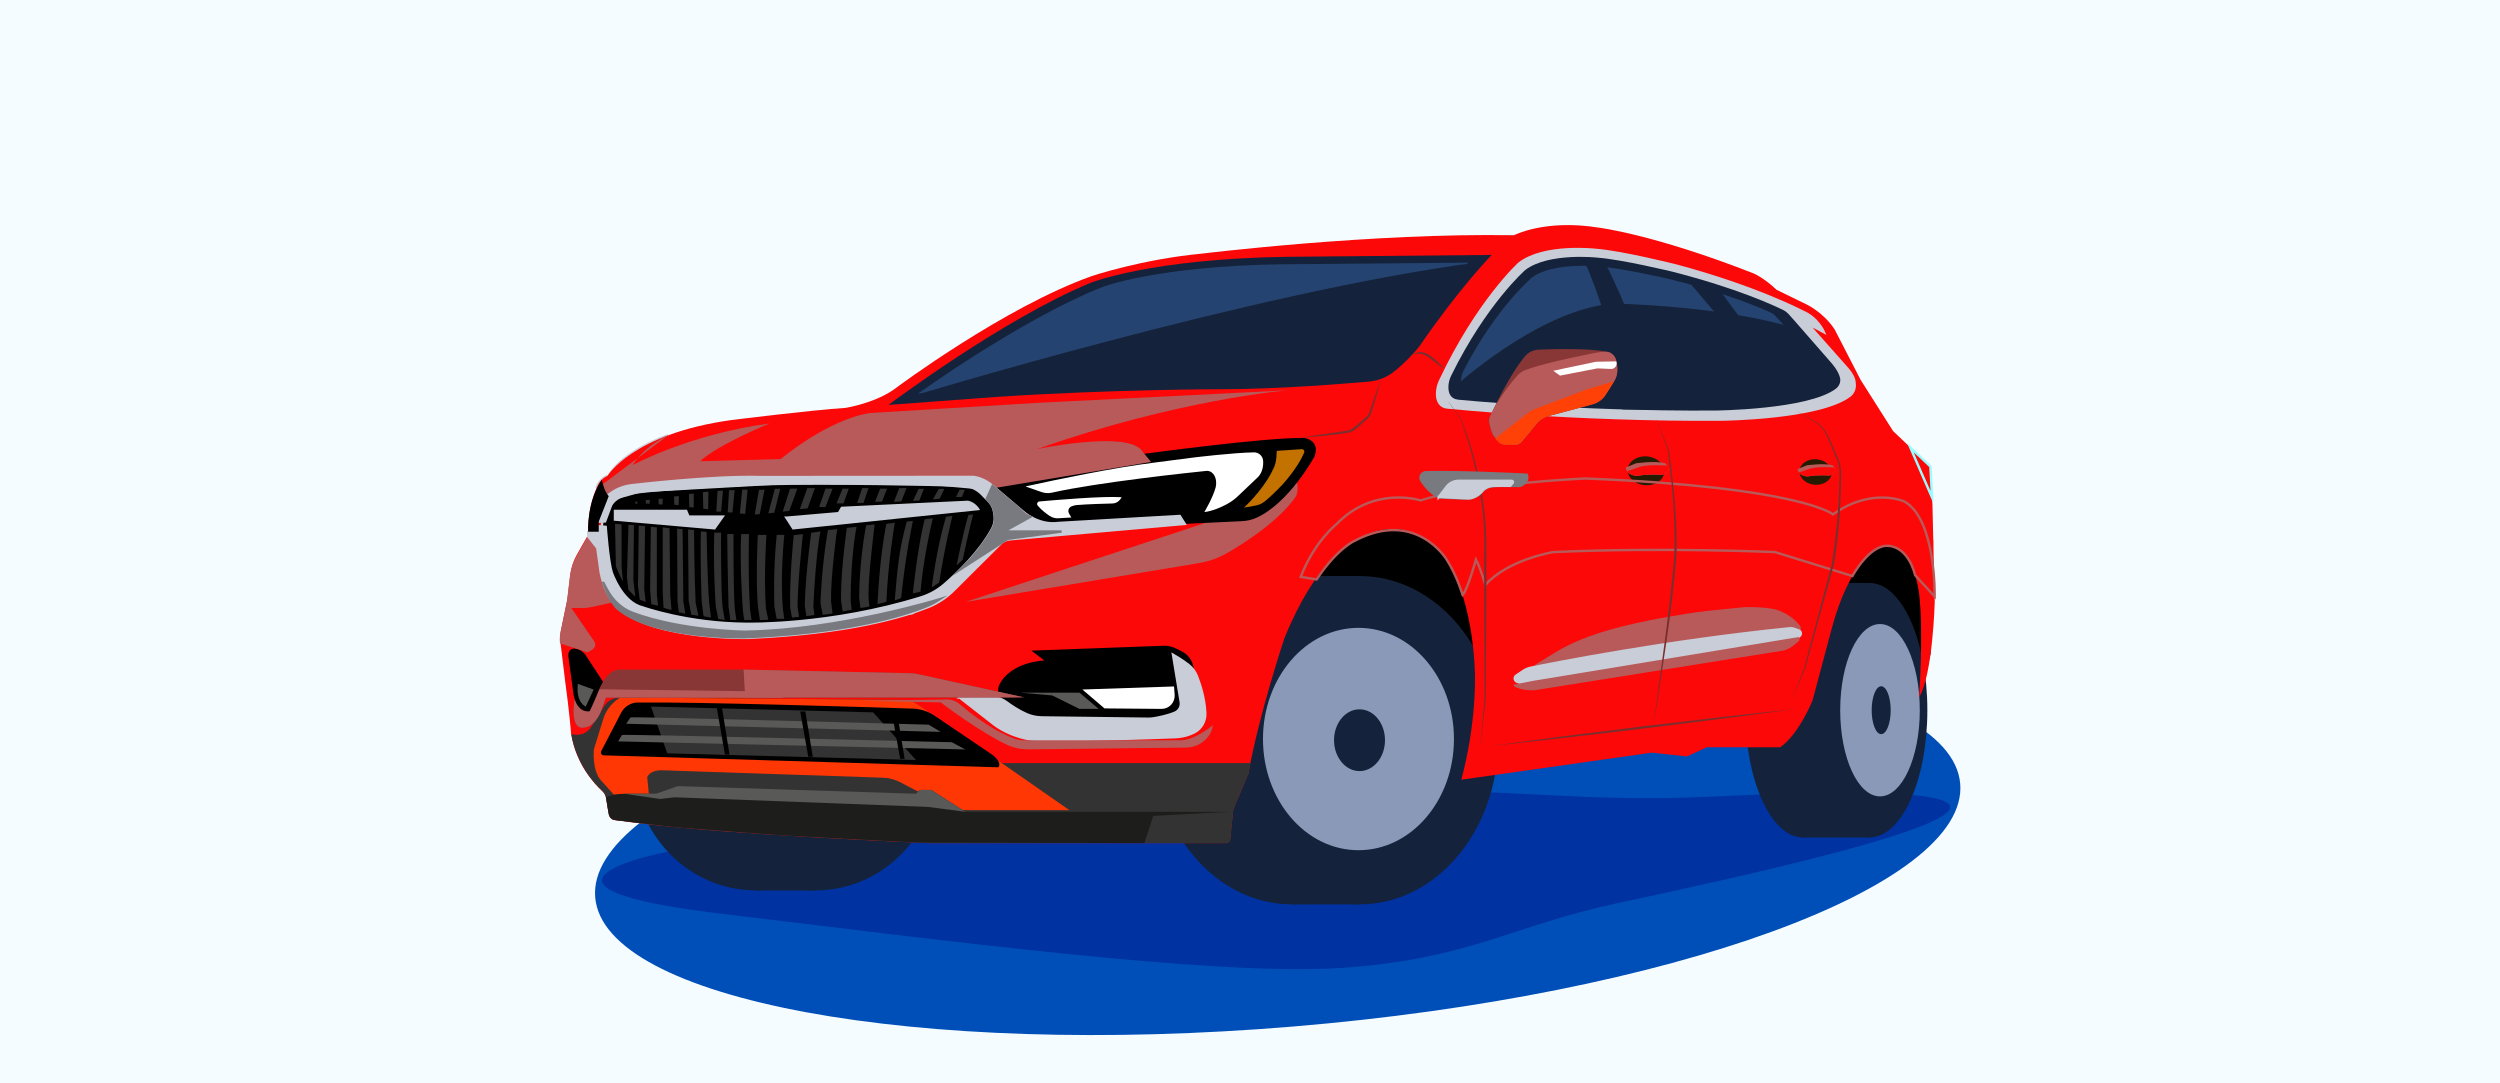 <?xml version="1.0" encoding="UTF-8"?> <svg xmlns="http://www.w3.org/2000/svg" width="360" height="156" viewBox="0 0 360 156" fill="none"><rect x="0" y="0" width="360" height="156" fill="#808080" stroke="none"/><g clip-path="url(#clip0_1_2468)"><path d="M360 0H0V156H360V0Z" fill="#F5FCFF"></path><path d="M186.22 147.82C240.5 143.3 283.51 127.65 282.27 112.86C281.04 98.07 236.04 89.74 181.76 94.26C127.48 98.78 84.47 114.43 85.71 129.22C86.94 144.01 131.94 152.34 186.22 147.82Z" fill="#004EB7"></path><path d="M160.83 112.59C151.17 113.5 99.81 121.94 95.92 122.7C92.03 123.46 73.34 127.92 103.77 131.56C134.2 135.2 174.72 140.6 193.1 139.38C211.48 138.17 217.66 133.3 233.08 130.01C255.22 125.28 320.55 111.21 246.31 114.72C227.2 115.62 217.67 113.4 198.27 114.01C178.87 114.62 160.83 112.59 160.83 112.59Z" fill="#0032A1"></path><path d="M85.9 70.29C85.9 70.29 86.28 68.86 87.66 68.5C87.66 68.5 89.18 65.27 96.23 62.67" stroke="#C9CDD8" stroke-width="0.35" stroke-miterlimit="10"></path><path d="M210.39 58.86L246.98 64.06L225.78 59.13L210.39 58.86Z" fill="#C9CDD8"></path><path d="M212.53 36.36C212.53 36.36 215.2 34.13 216.62 33.86L219.36 33.74C219.36 33.74 217.31 34.53 214.8 36.71L211.65 36.86L212.52 36.36H212.53Z" fill="#C9CDD8"></path><path d="M276.02 81.86C276.62 81.33 277.26 80.88 277.91 80.44L277.84 80.56C277.97 79.6 278.11 78.64 278.39 77.69C278.41 78.7 278.29 79.69 278.16 80.68C277.47 81.11 276.77 81.53 276.02 81.86Z" fill="#B85A5A"></path><path d="M273.63 67.82C274.01 68.86 274.3 69.96 274.2 71.08C274.15 71.44 274.05 71.87 273.64 72.06C271.47 72.5 268.94 65.67 270.87 64.59C271.31 64.47 271.66 64.74 271.94 64.97C272.74 65.75 273.24 66.78 273.63 67.81V67.82ZM273.63 67.82C273.22 66.81 272.71 65.77 271.87 65.06C271.6 64.84 271.24 64.64 270.93 64.76C269.44 65.75 271.79 72.12 273.58 71.91C273.89 71.8 274.03 71.41 274.09 71.07C274.26 69.98 273.98 68.86 273.63 67.83V67.82Z" fill="#7A2E2E"></path><path d="M174.76 87L204.95 102.75L217.88 104.33L223.67 86.68L258.24 89.13L264.99 98.85L275.4 104.33L278.01 94.12V76.52L266.88 70.64L236.5 79.58L207.18 71.57L184.99 75.19L174.76 87Z" fill="black"></path><path d="M126.46 110.09C126.46 120.1 118.58 128.22 108.86 128.22C99.14 128.22 91.26 120.1 91.26 110.09C91.26 100.08 99.14 91.96 108.86 91.96C118.58 91.96 126.46 100.08 126.46 110.09Z" fill="#14233B"></path><path d="M117.43 91.97H108.86V128.23H117.43V91.97Z" fill="#14233B"></path><path d="M135.03 110.09C135.03 120.1 127.15 128.22 117.43 128.22C107.71 128.22 99.83 120.1 99.83 110.09C99.83 100.08 107.71 91.96 117.43 91.96C127.15 91.96 135.03 100.08 135.03 110.09Z" fill="#14233B"></path><path d="M267.93 102.27C267.93 112.39 264.21 120.59 259.62 120.59C255.03 120.59 251.31 112.39 251.31 102.27C251.31 92.15 255.03 83.95 259.62 83.95C264.21 83.95 267.93 92.15 267.93 102.27Z" fill="#14233B"></path><path d="M269.23 83.95H259.61V120.6H269.23V83.95Z" fill="#14233B"></path><path d="M277.54 102.27C277.54 112.39 273.82 120.59 269.23 120.59C264.64 120.59 260.92 112.39 260.92 102.27C260.92 92.15 264.64 83.95 269.23 83.95C273.82 83.95 277.54 92.15 277.54 102.27Z" fill="#14233B"></path><path d="M276.45 102.27C276.45 109.12 273.89 114.68 270.72 114.68C267.55 114.68 264.99 109.13 264.99 102.27C264.99 95.41 267.55 89.86 270.72 89.86C273.89 89.86 276.45 95.41 276.45 102.27Z" fill="#8B99B9"></path><path d="M272.26 102.27C272.26 104.18 271.65 105.72 270.89 105.72C270.13 105.72 269.52 104.17 269.52 102.27C269.52 100.37 270.13 98.82 270.89 98.82C271.65 98.82 272.26 100.37 272.26 102.27Z" fill="#14233B"></path><path d="M206 106.59C206 119.65 197.06 130.23 186.04 130.23C175.02 130.23 166.08 119.65 166.08 106.59C166.08 93.53 175.02 82.95 186.04 82.95C197.06 82.95 206 93.53 206 106.59Z" fill="#14233B"></path><path d="M195.76 82.95H186.04V130.23H195.76V82.95Z" fill="#14233B"></path><path d="M215.73 106.59C215.73 119.65 206.79 130.23 195.77 130.23C184.75 130.23 175.81 119.65 175.81 106.59C175.81 93.53 184.75 82.95 195.77 82.95C200.55 82.95 204.94 84.94 208.38 88.26C212.87 92.59 215.73 99.19 215.73 106.58" fill="#14233B"></path><path d="M209.37 106.42C209.37 115.26 203.22 122.43 195.62 122.43C188.02 122.43 181.87 115.26 181.87 106.42C181.87 97.58 188.02 90.41 195.62 90.41C203.22 90.41 209.37 97.58 209.37 106.42Z" fill="#8B99B9"></path><path d="M199.44 106.59C199.44 109.05 197.79 111.04 195.77 111.04C193.75 111.04 192.1 109.05 192.1 106.59C192.1 104.13 193.74 102.14 195.77 102.14C197.8 102.14 199.44 104.13 199.44 106.59Z" fill="#14233B"></path><path d="M84.69 77.04C84.74 76.88 84.42 73.41 86.06 69.95C86.06 69.95 86.44 68.96 87.49 68.52C87.49 68.52 91.06 62.47 105.3 60.49C105.3 60.49 116.74 59.06 121.79 58.73C121.79 58.73 126.3 58.02 129.16 55.76C129.16 55.76 144.66 44.21 157.2 39.76C157.2 39.76 164.35 37.34 173.09 36.52C173.09 36.52 197.67 33.5 218.01 33.88C218.01 33.88 222.46 31.52 230.22 32.78C230.22 32.78 238.08 33.71 252.54 39.38C252.54 39.38 253.91 39.93 255.84 41.74L260.13 43.83C260.13 43.83 262.6 44.98 264.2 47.46L267.94 54.72L272.61 62.08L278 67.19L278.27 72.58L278.6 86.71C278.6 86.71 278.33 97.16 276.35 100.4C276.35 100.4 277.01 91.22 276.35 85.45C276.35 85.45 275.25 76.27 270.08 79.02C270.08 79.02 266.34 81.05 263.81 90.35L261.01 100.85C261.01 100.85 259.09 105.69 256.34 107.61H245.78L242.92 108.93L237.86 108.38L210.42 112.28C210.42 112.28 212.45 105.41 212.4 97.44C212.4 97.44 212.4 86.88 208.28 80.56C208.28 80.56 203.17 72.53 194.53 78.2C194.53 78.2 189.53 80.62 184.96 91.89C184.96 91.89 181.33 102.72 179.76 111.41L177.59 116.52L177.15 120.83C177.12 121.16 176.84 121.41 176.51 121.41H133.88C133.88 121.41 105.51 120.26 91.65 118.5L88.49 118.09C88.1 118.04 87.79 117.75 87.7 117.37C87.59 116.87 87.43 116.09 87.29 115.04C87.23 114.59 87.02 114.18 86.68 113.88C85.56 112.85 82.98 110.06 82.25 105.75C82.25 105.75 81.98 102.4 81.37 98L80.69 92.41C80.63 91.91 80.65 91.4 80.75 90.9L81.7 86.29L82.12 82.76C82.24 81.75 82.56 80.77 83.06 79.89L84.67 77.05L84.69 77.04Z" fill="#FC0808"></path><path d="M239.65 68.034C239.753 66.89 238.659 65.856 237.207 65.726C235.755 65.595 234.494 66.417 234.392 67.561C234.289 68.705 235.382 69.738 236.835 69.869C238.287 69.999 239.547 69.178 239.65 68.034Z" fill="#251B00"></path><path d="M139.01 86.68L172.62 81.09C174.09 80.85 175.5 80.34 176.79 79.59C179.54 77.99 184.29 74.9 186.65 71.43C186.65 71.43 187.64 69.32 185.29 66.98L175.55 74.65L139 86.69L139.01 86.68Z" fill="#B85A5A"></path><path d="M144.22 99.3H154.7L158.21 102.08H152.49C151.02 102.08 149.58 101.76 148.25 101.15L144.23 99.3H144.22Z" fill="#595957"></path><path d="M275.77 82.82L278.59 85.91C278.59 85.91 278.82 74.84 274.26 72.23C274.26 72.23 269.6 70.07 263.96 74.07C263.96 74.07 259.32 70.14 228.23 68.9C228.23 68.9 212.13 69.63 204.56 72.06C204.56 72.06 197.86 69.87 192.42 75.51C192.42 75.51 189.23 78.02 187.31 83.07L189.59 83.44C192.62 78.89 195.11 77.86 195.11 77.86C203.86 73.25 208.29 80.54 208.29 80.54C208.98 81.6 209.63 82.97 210.11 84.21L210.62 85.67C211.31 84.98 212.54 80.57 212.54 80.57C213.26 81.99 213.89 84.23 213.89 84.23C217.12 80.57 223.67 79.5 223.67 79.5C239.3 78.79 255.6 79.5 255.6 79.5L266.75 82.95C266.75 82.95 269.19 78.41 271.91 78.6C274.93 78.81 275.77 82.82 275.77 82.82Z" stroke="#B85A5A" stroke-width="0.35" stroke-miterlimit="10"></path><path d="M80.64 92.64C80.58 92.14 80.6 91.63 80.7 91.13L81.65 86.52L82.07 82.99C82.19 81.98 82.51 81 83.01 80.12L84.62 77.28L86.55 78.76L87.63 84.6L88.49 86.68L85.1 87.43C84.73 87.51 84.36 87.55 83.98 87.55H82.27L85.5 92.26C85.5 92.26 86.4 93.26 84.55 93.93L80.64 92.64Z" fill="#B85A5A"></path><path d="M82.27 105.74C83 110.06 85.59 112.85 86.7 113.87C87.03 114.17 87.25 114.58 87.31 115.03C87.45 116.08 87.61 116.86 87.72 117.36C87.81 117.74 88.12 118.03 88.51 118.08L91.67 118.49C105.53 120.25 133.9 121.4 133.9 121.4H176.53C176.86 121.4 177.14 121.15 177.17 120.82L177.61 116.51L179.78 111.4C179.91 110.7 179.93 110.6 180.08 109.88H144.23L132.07 101.41C131.49 101.01 130.8 100.79 130.09 100.78L89.32 100.44C88.37 100.44 87.48 100.92 86.98 101.72L85.13 104.68C84.63 105.49 83.69 105.92 82.75 105.79L82.27 105.72V105.74Z" fill="#333333"></path><path d="M144.26 109.89L132.1 101.41C131.52 101.01 130.83 100.79 130.12 100.78L89.35 100.44C89.35 100.44 87.72 101.21 86.95 103.28L85.52 107.91C85.52 107.91 85.21 110.87 86.54 112.38L88.4 114.43L113.05 115.2L133.1 116.16L139 116.66H153.99L144.25 109.88L144.26 109.89Z" fill="#FF3704"></path><path d="M208.5 58.68C208.5 58.68 226.72 60.56 247.83 60.42C247.83 60.42 262.08 60.29 266.39 56.96C266.9 56.56 267.14 55.91 267.07 55.27C267.02 54.81 267.01 54.61 266.78 54.17C266.59 53.8 266.35 53.46 266.07 53.14L260.23 46.55L262.65 47.84C262.65 47.84 261.77 45.77 259.61 44.88C259.61 44.88 252.96 41.34 241.32 38.23C241.32 38.23 233.58 36.28 229.82 35.99C229.82 35.99 222.37 35.12 218.76 37.94C218.76 37.94 212.8 43.34 207.38 54.82C207.1 55.42 206.93 56.08 206.94 56.75C206.95 57.61 207.25 58.58 208.5 58.69V58.68Z" fill="#C9CDD8" stroke="#C9CDD8" stroke-width="0.35" stroke-miterlimit="10"></path><path d="M257.42 45.11C257.26 44.93 257.08 44.79 256.87 44.69C255.55 44.03 250.19 41.52 240.81 39.12C240.81 39.12 233.55 37.36 230.03 37.1C230.03 37.1 223.05 36.32 219.66 38.86C219.66 38.86 214.07 43.72 208.98 54.07C208.71 54.61 208.56 55.21 208.57 55.81C208.58 56.59 208.86 57.46 210.03 57.56C210.03 57.56 227.12 59.25 246.92 59.12C246.92 59.12 260.37 59.01 264.37 55.97C264.86 55.6 265.11 54.98 264.96 54.39C264.84 53.91 264.56 53.27 263.83 52.39L258.44 46.22L257.44 45.1L257.42 45.11Z" fill="#14233B"></path><path d="M255.61 45.44C255.46 45.28 255.29 45.16 255.1 45.07C253.88 44.49 248.92 42.28 240.23 40.15C240.23 40.15 233.52 38.6 230.25 38.37C230.25 38.37 223.79 37.68 220.65 39.92C220.65 39.92 215.48 44.21 210.77 53.35C210.52 53.83 210.38 54.36 210.39 54.89C210.4 55.58 210.66 56.34 211.74 56.44C211.74 56.44 227.55 57.94 245.87 57.82C245.87 57.82 258.31 57.72 262.02 55.04C262.48 54.71 262.7 54.17 262.56 53.65C262.45 53.22 262.19 52.66 261.52 51.89L256.53 46.45L255.61 45.46V45.44Z" fill="#254370"></path><path d="M127.94 58.31C127.94 58.31 144.37 45.94 157.08 40.71C157.08 40.71 165.73 37.25 185.33 36.98L214.8 36.71C214.8 36.71 210.09 41.55 204.35 49.93C204.35 49.93 202.54 52.18 200.51 53.68C199.52 54.42 198.33 54.84 197.1 54.95C193.58 55.26 183.99 56.05 175.85 56.05C175.85 56.05 160.37 56.05 143.54 57.15L127.94 58.31Z" fill="#14233B"></path><path d="M132.19 56.69C132.19 56.69 147.18 45.89 158.77 41.32C158.77 41.32 166.66 38.3 184.55 38.06L211.43 37.82C211.43 37.82 207.14 42.04 201.9 49.36C201.9 49.36 200.25 51.32 198.4 52.64C197.49 53.28 196.41 53.66 195.29 53.75C192.08 54.02 183.33 54.71 175.9 54.71C175.9 54.71 161.78 54.71 146.43 55.67L132.19 56.68V56.69Z" fill="#254370"></path><path d="M142.68 69.55C142.68 69.55 155.74 66.48 164.62 65.37C164.62 65.37 182.12 62.98 187.76 63.06C187.76 63.06 190.15 63.32 189.3 65.71C189.3 65.71 185.63 72.5 180.83 74.6C180.18 74.88 179.48 75.02 178.78 75.05L170.52 75.44L169.67 74.33L152.3 75.33C150.85 75.41 149.41 75 148.22 74.17C147.81 73.88 147.36 73.54 146.87 73.13L142.69 69.54L142.68 69.55Z" fill="black"></path><path d="M86.96 108.77L143.75 110.49C143.75 110.49 144.43 109.96 142.99 108.75L134.59 103.07C133.65 102.43 132.55 102.08 131.42 102.04C124.78 101.82 100.88 101.07 91.86 101.16C90.84 101.16 89.91 101.74 89.44 102.65L86.58 108.15C86.43 108.43 86.63 108.77 86.95 108.78L86.96 108.77Z" fill="black"></path><path d="M93.74 101.75L125.73 102.58L131.9 109.44L96.08 108.48L93.74 101.75Z" fill="#333333"></path><path d="M90.8 103.3L90.17 104.22L135.46 105.39L133.71 104.35C133.71 104.35 90.58 103.14 90.79 103.31L90.8 103.3Z" fill="#595957"></path><path d="M89.56 105.84L89.01 106.76L139 107.92L137.06 106.88C137.06 106.88 89.33 105.67 89.56 105.84Z" fill="#595957"></path><path d="M103.22 101.93H103.97L105.05 108.66H104.39L103.22 101.93Z" fill="black"></path><path d="M115.23 102.45H115.97L117.04 108.98H116.39L115.23 102.45Z" fill="black"></path><path d="M128.46 102.75H129.2L130.27 109.28H129.62L128.46 102.75Z" fill="black"></path><path d="M148.52 93.69L150.39 95.11C150.39 95.11 145.6 95.24 143.91 98.59C143.61 99.18 143.69 99.89 144.11 100.41L146.95 103.94L160.51 104.71L169.9 104.33L170.81 102.15L171.98 97.47C171.98 97.47 172.06 96.71 171.77 95.7C171.53 94.87 170.95 94.18 170.18 93.8L169.36 93.39C168.78 93.1 168.15 92.96 167.5 92.99L148.51 93.69H148.52Z" fill="black"></path><path d="M138.15 100.43H142.85C143.59 100.43 144.31 100.66 144.91 101.1C145.64 101.64 146.75 102.38 147.87 102.86C148.56 103.16 149.3 103.3 150.05 103.31L165.37 103.5C165.63 103.5 165.89 103.48 166.14 103.44C166.83 103.32 168.23 103.05 169.22 102.61C169.8 102.35 170.13 101.73 170.03 101.1L168.91 94.27C168.91 94.27 170.22 95.01 171.17 95.77C171.7 96.19 172.1 96.74 172.35 97.37C172.77 98.43 173.47 100.5 173.56 102.71C173.61 103.87 172.97 104.97 171.93 105.48C171.76 105.56 171.58 105.64 171.38 105.72C170.69 105.99 169.96 106.12 169.23 106.15C166.34 106.26 156.68 106.62 149.9 106.58C148.89 106.58 147.89 106.43 146.92 106.15C145.69 105.79 144.09 105.13 142.69 103.95L138.16 100.42L138.15 100.43Z" fill="#C9CDD8" stroke="#C9CDD8" stroke-width="0.35" stroke-miterlimit="10"></path><path d="M219.55 97.48C220.08 96.59 220.82 95.84 221.72 95.32C224.92 93.47 227.64 90.76 242.87 88.38C243.49 88.28 245.12 88.04 245.74 87.98L251.19 87.43C252.36 87.37 255.09 87.48 256.18 87.92C257.2 88.34 258.35 89.01 259.18 90.08C259.47 90.45 259.27 90.99 258.8 91.07L219.54 97.48H219.55Z" fill="#B85A5A"></path><path d="M89.87 114.3H94.49L97.59 113.21L131.89 114.3L132.5 113.75H134.09L139 116.9H177.14L166.07 117.49L164.8 121.41L131.89 121.32L112.35 120.27L97.36 119.12L88.5 118.09C88.5 118.09 87.6 117.95 87.6 116.86L87.24 114.75L87.74 114.61C88.43 114.41 89.15 114.31 89.87 114.31V114.3Z" fill="#1D1D1B"></path><path d="M155.85 99.29L169.06 98.85L169.15 100.04C169.23 101.12 168.4 102.05 167.32 102.08L159.05 102.01L155.85 99.28V99.29Z" fill="white"></path><path d="M146.86 99.74H155.44L158.21 102.08H155.44L151.51 100.14L146.86 99.74Z" fill="#595957"></path><path d="M123.56 100.91L135.46 101.15C135.46 101.15 141.18 105.48 145.03 107.26C146.01 107.71 147.07 107.92 148.15 107.91L170.8 107.65C172.38 107.63 173.86 106.71 174.45 105.24C174.55 104.98 174.63 104.71 174.67 104.42C174.67 104.42 172.21 106.49 170.15 106.6H147.43C146.97 106.6 146.53 106.52 146.1 106.37C144.82 105.91 141.97 104.64 138.14 101.37C137.64 100.94 137 100.71 136.34 100.72L123.56 100.92V100.91Z" fill="#B85A5A"></path><path d="M93.43 114.3L93.2 111.92C93.2 111.92 93.49 110.8 95.65 110.93L127.17 111.99C128.02 112.02 128.85 112.24 129.61 112.63L133.75 114.79L130.28 115.6L93.44 114.3H93.43Z" fill="#333333"></path><path d="M94.49 114.3L97.6 113.2L131.9 114.3L132.5 113.75H134.1L139.01 116.9L133.59 116.19L97.16 114.81L95.05 115.05L89.87 114.3H94.49Z" fill="#595957"></path><path d="M82.75 100.69C82.75 100.69 81.87 105.38 84.3 104.71C84.3 104.71 85.52 104.71 86.53 102.45L87.25 100.43L107.33 100.46L147.48 100.43L132.29 97.1C131.89 97.01 131.48 96.96 131.07 96.95L106.76 96.42H89.02C89.02 96.42 87.46 96.51 86.38 99.05L82.76 100.69H82.75Z" fill="#893636"></path><path d="M112.81 100.48H107.33L87.25 100.45L86.53 102.47C85.52 104.73 84.3 104.73 84.3 104.73C81.87 105.4 82.75 100.71 82.75 100.71L84.08 102.07L84.7 102.1L85.92 99.25L112.59 99.6L112.8 100.47" fill="#B85A5A"></path><path d="M107.3 100.45L147.45 100.42L132.26 97.09C131.86 97 131.45 96.95 131.04 96.94L107.08 96.42L107.3 100.45Z" fill="#B85A5A"></path><path d="M81.95 93.85C81.84 94.06 81.82 94.3 81.85 94.54L82.59 100.04C82.59 100.04 82.95 102.64 84.91 102.43C84.91 102.43 85.6 100.99 86.38 99.05L86.83 98.16L84.29 94.28C84 93.9 83.6 93.61 83.14 93.48C82.68 93.35 82.2 93.35 81.95 93.85Z" fill="black"></path><path d="M83.21 98.48L85.49 99.3L84.35 101.75C84.35 101.75 82.9 101.23 83.21 98.48Z" fill="#595957"></path><path d="M147.74 70.08C147.74 70.08 147.71 70.03 147.74 70.03C152.21 69.05 160.25 67.36 166.33 66.6C166.33 66.6 168.62 66.29 171.81 65.89C171.81 65.89 177.52 65.19 180.57 65.14C181.26 65.13 181.84 65.66 181.89 66.35C181.94 67.04 181.82 67.98 181.17 68.68L178.27 71.44C177.8 71.89 177.27 72.27 176.7 72.58C175.87 73.03 174.64 73.59 173.42 73.74C173.42 73.74 174.66 71.68 175.06 70.16C175.09 70.04 175.11 69.92 175.12 69.8C175.15 69.37 175.12 68.48 174.43 67.99C174.22 67.85 173.96 67.79 173.71 67.81C171.53 68.03 158.03 69.46 151.49 70.94C150.98 71.05 150.46 71.03 149.97 70.85L147.76 70.08H147.74Z" fill="white"></path><path d="M149.68 72.21C151.87 72.01 158.91 71.41 161.52 71.6L161.34 71.87C161.09 72.25 160.67 72.49 160.22 72.5C159.01 72.53 156.55 72.6 155.04 72.73C154.79 72.75 154.55 72.81 154.32 72.91C154.3 72.92 154.27 72.93 154.25 72.94C153.88 73.12 153.73 73.58 153.94 73.94L154.27 74.52L152.41 74.63C151.97 74.66 151.53 74.54 151.16 74.3C150.68 73.98 150 73.48 149.44 72.82C149.24 72.59 149.38 72.23 149.68 72.21Z" fill="white"></path><path d="M183.89 64.92L187.44 64.68C187.71 64.66 187.9 64.93 187.8 65.18C187.46 65.98 186.61 67.61 184.69 69.77C184.69 69.77 183.27 71.26 182.28 72.08C181.61 72.63 181.21 72.73 180.59 72.84L179.13 73.1C179.13 73.1 181.68 70.76 183.07 68.09C183.68 66.93 183.81 66.43 183.85 64.98C183.85 64.98 183.87 64.93 183.9 64.93L183.89 64.92Z" fill="#C37200"></path><path d="M234.08 67.33L235.58 66.72C235.58 66.72 238.36 66.3 239.83 66.72C239.83 66.72 241.08 68.08 239.22 68.39C239.22 68.39 237.41 68.22 235.78 68.53C235.78 68.53 234.39 68.61 234.09 67.34L234.08 67.33Z" fill="#B85A5A"></path><path d="M234.31 67.85C234.81 68.58 235.78 68.52 235.78 68.52C237.42 68.21 239.22 68.38 239.22 68.38C240.48 68.17 240.31 67.48 240.07 67.05C240.07 67.05 237.15 66.81 235.92 67.3L234.3 67.85H234.31Z" fill="#FC0808"></path><path d="M263.77 68.179C263.861 67.167 262.895 66.253 261.614 66.138C260.332 66.023 259.219 66.75 259.128 67.762C259.037 68.774 260.002 69.688 261.284 69.803C262.566 69.918 263.679 69.192 263.77 68.179Z" fill="#251B00"></path><path d="M258.85 67.55L260.17 67.01C260.17 67.01 262.62 66.64 263.92 67.01C263.92 67.01 265.02 68.21 263.38 68.48C263.38 68.48 261.79 68.33 260.34 68.6C260.34 68.6 259.11 68.67 258.84 67.55H258.85Z" fill="#B85A5A"></path><path d="M259.05 68.02C259.49 68.66 260.35 68.61 260.35 68.61C261.8 68.34 263.39 68.49 263.39 68.49C264.51 68.31 264.36 67.69 264.14 67.32C264.14 67.32 261.56 67.11 260.48 67.54L259.05 68.02Z" fill="#FC0808"></path><path d="M130.38 57.33C130.38 57.33 180.91 41.93 212.54 37.82L206.06 45.63L201.17 52.03L198.22 54.07L194.14 54.88L182.93 55.3L130.38 57.32V57.33Z" fill="#14233B"></path><path d="M228.04 37.33L231.02 37.6C231.02 37.6 236.79 48.59 238.57 58.95H233.63C233.63 58.95 233.05 48.51 228.04 37.33Z" fill="#14233B"></path><path d="M244.69 40.52L247.26 41.3L252.38 48.18C253.1 49.15 253.75 50.17 254.31 51.23L257.85 57.87L253.49 58.32L251.7 52.88C250.89 50.42 249.61 48.15 247.94 46.17L243.03 40.39L244.69 40.53V40.52Z" fill="#14233B"></path><path d="M96.23 62.68C96.23 62.68 92.92 64.07 91.1 66.97C91.1 66.97 99.43 62.48 110.79 60.99C110.79 60.99 103.38 64.01 100.81 66.42L112.43 66.1C112.43 66.1 119.15 60.42 125.3 59.47L149.8 57.99L175.98 56.68L185.4 56.2C185.4 56.2 169.57 57.52 149.34 64.67C149.34 64.67 161.57 62.1 164.23 64.67L165.76 66.52L137.96 71.15L86.16 72.74L85.9 70.4" fill="#B85A5A"></path><path d="M86.52 77.68L86.81 74.02L88.18 71.88L92.34 70.72L113.86 69.52L134.25 69.69L142.12 70.39L145.45 73.6L145.03 76.64L141.64 80.02L136.48 85.03L131.38 88.3C131.38 88.3 125.25 89.19 125.11 88.99C124.97 88.79 111.03 91.25 111.03 91.25L94.1 89.73L88.19 86.36L86.53 81.98L86.25 78.79L86.53 77.69L86.52 77.68Z" fill="black" stroke="#C9CDD8" stroke-width="0.35" stroke-miterlimit="10"></path><path d="M88.56 73.58H98.81L99.14 74.39H104.07L102.88 76.07L88.56 74.82V73.58Z" fill="#C9CDD8" stroke="#C9CDD8" stroke-width="0.35" stroke-miterlimit="10"></path><path d="M113.88 76.79C122.48 75.73 131.97 74.81 140.61 74.2C132.01 75.26 122.52 76.18 113.88 76.79Z" fill="black"></path><path d="M113.94 77.57C122.54 76.51 132.03 75.59 140.67 74.98C132.07 76.04 122.58 76.96 113.94 77.57Z" fill="black"></path><path d="M110.57 78.72C120.28 77.54 130.99 76.49 140.75 75.76C131.04 76.94 120.33 77.99 110.57 78.72Z" fill="black"></path><path d="M107.66 80.02C118.33 78.71 130.1 77.52 140.82 76.66C130.15 77.97 118.38 79.16 107.66 80.02Z" fill="black"></path><path d="M104.99 81.09C116.55 79.74 129.29 78.49 140.9 77.56C129.34 78.91 116.6 80.16 104.99 81.09Z" fill="black"></path><path d="M103.6 82.12C115.63 80.73 128.89 79.43 140.97 78.47C128.94 79.86 115.68 81.16 103.6 82.12Z" fill="black"></path><path d="M106.8 82.63C117.2 81.42 128.66 80.33 139.11 79.57C128.71 80.78 117.25 81.87 106.8 82.63Z" fill="black"></path><path d="M106.86 83.41C116.98 82.21 128.14 81.13 138.31 80.39C128.19 81.59 117.03 82.66 106.86 83.41Z" fill="black"></path><path d="M103.19 84.59C114.33 83.26 126.62 82.05 137.81 81.17C126.67 82.5 114.38 83.71 103.19 84.59Z" fill="black"></path><path d="M100.03 85.91C112.06 84.54 125.32 83.26 137.4 82.32C125.37 83.69 112.11 84.97 100.03 85.91Z" fill="black"></path><path d="M97.13 87C109.67 85.57 123.48 84.22 136.07 83.22C123.53 84.65 109.72 86 97.13 87Z" fill="black"></path><path d="M95.62 88.05C108.67 86.57 123.05 85.18 136.14 84.13C123.09 85.61 108.71 87 95.62 88.05Z" fill="black"></path><path d="M86 75.11C86 75.11 86.35 72.74 87.16 71.73C87.16 71.73 88.47 70.12 91.09 69.86C91.09 69.86 102.59 68.5 109.44 68.7L140.14 68.68C140.14 68.68 141.55 68.77 142.92 69.95L147.33 73.69C147.33 73.69 149.51 75.71 152.44 75.31L169.89 74.3L170.6 75.44L145.42 77.66C144.91 77.7 144.43 77.93 144.07 78.29L137.34 84.99C136.3 86.03 135.06 86.85 133.69 87.4C130.1 88.84 122.07 91.26 107.63 91.85C107.63 91.85 94.57 92.15 89.23 87.72C89.23 87.72 87.31 86.36 86.51 82.48L86.01 78.9L84.7 77.24V76.63L86.01 76.58L86.06 75.77L87.22 75.87C87.22 75.87 87.57 80.76 88.08 82.42C88.08 82.42 89.54 86.76 92.52 87.46C92.52 87.46 98.97 89.78 107.49 89.83C107.49 89.83 119.46 90.12 132.65 86.02C133.88 85.64 135.01 85 135.99 84.16C137.89 82.51 141.06 79.48 142.87 76.15C143.15 75.63 143.28 75.05 143.25 74.46C143.23 74.14 143.18 73.78 143.09 73.42C142.96 72.92 142.68 72.47 142.32 72.11L141.38 71.15C140.64 70.39 139.63 69.95 138.58 69.93C133.93 69.8 120.36 69.48 109.22 69.73C109.22 69.73 98.03 70.13 91.32 70.94C91.32 70.94 88.8 71.24 87.99 72.76L87.13 75.08L86.02 75.13L86 75.11Z" fill="#C9CDD8" stroke="#C9CDD8" stroke-width="0.35" stroke-miterlimit="10"></path><path d="M139.97 80.3C141.06 79.05 142.12 77.64 142.91 76.19C143.19 75.67 143.32 75.09 143.29 74.5C143.27 74.18 143.22 73.82 143.13 73.46C143 72.96 142.72 72.51 142.36 72.15L142.07 71.86L142.93 69.97L146.87 73.34C146.87 73.34 147.58 74.19 148.35 74.43L144.54 76.54H152.87L145.1 77.59L138.39 81.92L139.97 80.32V80.3Z" fill="#787A7F" stroke="#787A7F" stroke-width="0.35" stroke-miterlimit="10"></path><path d="M86.89 83.94C87.8 86.64 88.91 87.63 88.91 87.63C94.25 92.07 107.31 91.76 107.31 91.76C121.76 91.17 129.79 88.75 133.37 87.31C134.05 87.04 134.7 86.69 135.31 86.29C135.31 86.29 120.89 90.75 107.27 90.97C107.27 90.97 98.08 90.88 91.08 88.25C89.49 87.65 88.21 86.42 87.41 84.92L86.88 83.94H86.89Z" fill="#787A7F" stroke="#787A7F" stroke-width="0.35" stroke-miterlimit="10"></path><path d="M113.24 74.55L114.22 76.07L140.84 73.3C140.84 73.3 140.35 72.49 139.38 72.27L121.22 73.14L120.79 73.9L113.25 74.55H113.24Z" fill="#C9CDD8" stroke="#C9CDD8" stroke-width="0.35" stroke-miterlimit="10"></path><path d="M139.44 74.17L140.13 74.07C140.13 74.07 139.4 76.9 138.63 80.6L137.75 81.41C137.75 81.41 138.66 76.84 139.44 74.17Z" fill="#333333"></path><path d="M136.23 74.41L137.15 74.29C137.15 74.29 136.06 78.61 135.24 83.89L134.16 84.6C134.16 84.6 134.87 78.93 136.22 74.41H136.23Z" fill="#333333"></path><path d="M133.15 74.82C133.18 74.7 134.33 74.64 134.33 74.64C134.33 74.64 133 79.96 132.55 85.21L131.45 85.45C131.45 85.45 132.09 79.02 133.14 74.82H133.15Z" fill="#333333"></path><path d="M130.57 75.12L131.45 75C130.41 80.26 130.15 82.6 129.76 86.13L128.84 86.46C129.28 81.49 129.39 79.55 130.56 75.12H130.57Z" fill="#333333"></path><path d="M127.64 75.44L128.85 75.26C128.85 75.26 127.89 80.8 127.64 86.66L126.36 86.99C126.36 86.99 126.63 80.33 127.64 75.43V75.44Z" fill="#333333"></path><path d="M124.7 75.65L125.95 75.52C125.95 75.52 125 83.05 125.07 85.77C125.07 85.77 125.07 86.51 125.2 87.29C125.21 87.39 123.9 87.55 123.9 87.55L123.72 86.12C123.72 86.12 123.68 81.26 124.71 75.66L124.7 75.65Z" fill="#333333"></path><path d="M121.94 76.01L123.34 75.87C123.34 75.87 122.51 79.89 122.49 86.46L122.65 87.8L121.34 88.06L121.13 86.66C121.13 86.66 120.92 83.44 121.94 76.02V76.01Z" fill="#333333"></path><path d="M119.22 76.33L120.55 76.19C120.55 76.19 119.59 83.03 119.67 86.6L119.89 88.34L118.47 88.55L118.15 86.86C118.15 86.86 118.28 81.7 119.22 76.34V76.33Z" fill="#333333"></path><path d="M116.82 76.72L118.15 76.52C118.15 76.52 117.48 79.6 117.12 87.31L117.27 88.55L116.12 88.73L115.9 87.3C115.9 87.3 115.84 84.17 116.81 76.71L116.82 76.72Z" fill="#333333"></path><path d="M113.79 87.55L114.05 88.94L115.07 88.82L114.85 87.45C114.81 84.29 115.62 76.9 115.62 76.9L114.3 77.07C114.3 77.07 113.65 83.22 113.79 87.55Z" fill="#333333"></path><path d="M111.85 77.02H112.94C112.94 77.02 112.32 82.97 112.73 87.63L112.93 89.12H111.84L111.51 87.35C111.51 87.35 111.29 82.41 111.85 77.01V77.02Z" fill="#333333"></path><path d="M109.14 87.36L109.43 89.29L110.64 89.25L110.3 87.71C109.95 82.85 110.37 77.03 110.37 77.03H109.12C109.12 77.03 108.8 83.48 109.14 87.37V87.36Z" fill="#333333"></path><path d="M106.73 76.91H107.85C107.85 76.91 107.69 82.94 108.01 87.82L108.23 89.29H107.17C107.17 89.29 107.06 88.74 106.97 87.83C106.97 87.83 106.49 81.16 106.73 76.91Z" fill="#333333"></path><path d="M104.72 76.91H105.63C105.63 76.91 105.57 84.74 105.82 87.79L106.05 89.29H105.17L104.91 87.37C104.91 87.37 104.78 82.82 104.72 76.91Z" fill="#333333"></path><path d="M102.84 76.69H103.83C103.83 76.69 103.77 84.98 104.06 87.55L104.37 89.28L103.42 89.13L103.07 87.28C103.07 87.28 102.69 82.38 102.85 76.69H102.84Z" fill="#333333"></path><path d="M100.93 76.52L101.75 76.6C101.75 76.6 101.85 83.62 102.14 87.01L102.39 88.94L101.31 88.73L101.05 86.7C101.05 86.7 100.8 80.92 100.93 76.51V76.52Z" fill="#333333"></path><path d="M99.09 76.24L99.94 76.32C99.94 76.32 99.99 82.99 100.17 86.78L100.58 88.67L99.54 88.51L99.16 86.45L99.08 76.23L99.09 76.24Z" fill="#333333"></path><path d="M97.49 76.12L98.29 76.2C98.29 76.2 98.35 82.08 98.4 86.6L98.69 88.37L97.75 88.17L97.56 86.59L97.5 76.12H97.49Z" fill="#333333"></path><path d="M95.43 75.93L96.41 76.07L96.52 85.76L96.7 87.86L95.55 87.54L95.43 85.28V75.93Z" fill="#333333"></path><path d="M93.7 75.84L94.59 75.94C94.59 75.94 94.57 84.2 94.59 85.63L94.76 87.23L93.79 87L93.62 84.95L93.72 75.85L93.7 75.84Z" fill="#333333"></path><path d="M91.98 75.68L92.89 75.76L92.77 84.78L92.98 86.68L92.13 86.37L91.87 84.38L91.98 75.68Z" fill="#333333"></path><path d="M90.5 75.55L91.29 75.62L91.2 83.53L91.48 85.94L90.5 84.94L90.28 83.15L90.5 75.55Z" fill="#333333"></path><path d="M88.56 75.42L89.5 75.52L89.51 81.62L89.71 83.78L89.14 82.63L88.69 81.54L88.56 75.42Z" fill="#333333"></path><path d="M137.66 71.57H138.51L138.94 70.51H138.19L137.66 71.57Z" fill="#333333"></path><path d="M135.19 70.4H135.99L135.3 71.83L134.33 71.91L135.19 70.4Z" fill="#333333"></path><path d="M132.27 70.4H133.04L132.39 72.07L131.46 72.13L132.27 70.4Z" fill="#333333"></path><path d="M129.5 70.29C130.13 70.27 130.54 70.29 130.54 70.29L129.8 72.19L128.72 72.27L129.49 70.29H129.5Z" fill="#333333"></path><path d="M126.74 70.37H127.74L127.02 72.22L126 72.27L126.74 70.37Z" fill="#333333"></path><path d="M124.15 70.29C124.63 70.29 125.07 70.29 125.07 70.29L124.35 72.41L123.44 72.43L124.15 70.29Z" fill="#333333"></path><path d="M121.33 70.37H122.23L121.46 72.49H120.46L121.33 70.37Z" fill="#333333"></path><path d="M118.87 70.37H119.89L118.87 73.01H117.95L118.87 70.37Z" fill="#333333"></path><path d="M116.25 70.29C116.33 70.31 117.35 70.29 117.35 70.29L116.29 73.21L115.18 73.31L116.25 70.28V70.29Z" fill="#333333"></path><path d="M113.77 70.37C113.85 70.34 114.82 70.37 114.82 70.37L113.65 73.58L112.71 73.67L113.77 70.37Z" fill="#333333"></path><path d="M111.57 70.4L112.36 70.37L111.5 73.82L110.64 73.94L111.57 70.4Z" fill="#333333"></path><path d="M109.29 70.55L110.1 70.51L109.4 74.04L108.68 74.09L109.29 70.55Z" fill="#333333"></path><path d="M106.88 70.51H107.66L107.31 74L106.54 73.94L106.88 70.51Z" fill="#333333"></path><path d="M104.97 70.58C105.56 70.58 105.79 70.58 105.79 70.58L105.47 73.81L104.79 73.77L104.98 70.58H104.97Z" fill="#333333"></path><path d="M103.33 70.69C103.67 70.68 104.11 70.65 104.11 70.65L103.84 73.67H103.15L103.32 70.69H103.33Z" fill="#333333"></path><path d="M101.22 70.87L102.01 70.79L101.98 73.35L101.27 73.24L101.22 70.87Z" fill="#333333"></path><path d="M99.21 71.14L99.91 71.07L99.89 73.1L99.25 73.02L99.21 71.14Z" fill="#333333"></path><path d="M97.06 71.48L97.76 71.44L97.73 72.74L97.1 72.68L97.06 71.48Z" fill="#333333"></path><path d="M94.83 71.83L95.43 71.81L95.4 72.65L94.85 72.62L94.83 71.83Z" fill="#333333"></path><path d="M92.98 72L93.58 71.98L93.55 72.54L93 72.51L92.98 72Z" fill="#333333"></path><path d="M91.48 72.24L91.78 72.23L91.77 72.54L91.49 72.52L91.48 72.24Z" fill="#333333"></path><path d="M86.66 69.08C86.66 69.08 86.99 70.8 87.66 71.44L86.22 75.11V76.57H84.69C84.69 76.57 84.45 72.31 86.66 69.08Z" fill="black"></path><path d="M220.36 96.17C223.38 95.55 239.86 92.28 257.66 90.48C257.91 90.45 258.16 90.48 258.4 90.57L259.02 90.79C259.35 90.9 259.43 91.33 259.17 91.56C258.62 92.04 257.76 92.72 257.05 92.87L221.15 98.6C221.15 98.6 219.64 98.7 218.42 98.15C218.06 97.99 218.02 97.49 218.35 97.28L219.45 96.55C219.73 96.37 220.03 96.24 220.36 96.18V96.17Z" fill="#C9CDD8" stroke="#C9CDD8" stroke-width="0.35" stroke-miterlimit="10"></path><path d="M217.94 98.59C217.97 98.74 218.07 98.88 218.23 98.95C219.45 99.5 220.96 99.4 220.96 99.4L256.86 93.67C257.57 93.52 258.43 92.85 258.98 92.36C259.17 92.19 259.18 91.91 259.03 91.73L220.82 98.03L217.95 98.59H217.94Z" fill="#B85A5A"></path><path d="M209.19 55.93C209.19 55.93 221.6 44.47 232.42 43.71C232.42 43.71 248.15 44 258.56 47.29L263.69 53.07L263.37 55.66L261.01 56.7L255.59 57.82L241.86 58.32L211.43 57.18L209.19 55.94V55.93Z" fill="#14233B"></path><path d="M214.38 60.59C214.36 60.48 214.37 60.36 214.42 60.26C214.97 59.08 217.38 53.93 219.61 51.29C220.1 50.72 220.8 50.38 221.55 50.35C223.79 50.26 229.04 50.13 231.43 50.67C232.08 50.82 232.59 51.32 232.74 51.97C232.93 52.78 233.05 53.97 232.45 54.9L231.25 56.81C230.81 57.51 230.12 58.02 229.32 58.23L223.11 59.88C222.39 60.07 221.75 60.48 221.28 61.05L219.12 63.65C218.91 63.91 218.59 64.06 218.26 64.06H216.82C216.41 64.06 216.02 63.88 215.74 63.58L215.34 63.13C214.98 62.72 214.73 62.23 214.61 61.7L214.37 60.6L214.38 60.59Z" fill="#893636"></path><path d="M231.07 50.66C231.38 50.63 231.7 50.68 231.97 50.84C232.36 51.08 232.64 51.46 232.75 51.92C232.94 52.73 233.06 53.92 232.46 54.85L231.26 56.76C230.82 57.46 230.13 57.97 229.33 58.18L223.12 59.83C222.4 60.02 221.76 60.43 221.29 61L219.13 63.6C218.92 63.86 218.6 64.01 218.27 64.01H216.83C216.42 64.01 216.03 63.83 215.75 63.53L215.35 63.08C215.27 62.99 215.2 62.89 215.12 62.79C214.81 62.42 214.58 61.48 214.46 60.9C214.4 60.59 214.42 60.27 214.55 59.98C215.71 57.41 217.63 55.07 218.49 54.09C218.8 53.74 219.18 53.47 219.62 53.3C222.77 52.09 230.13 50.74 230.13 50.74L231.06 50.65L231.07 50.66Z" fill="#B85A5A"></path><path d="M215.31 63.13L215.71 63.58C215.98 63.89 216.37 64.06 216.79 64.06H218.23C218.56 64.06 218.88 63.91 219.09 63.65L221.25 61.05C221.72 60.48 222.36 60.07 223.08 59.88L229.29 58.23C230.09 58.02 230.78 57.51 231.22 56.81L232.42 54.9L228.37 56.11L220.83 58.98C220.56 59.08 220.32 59.22 220.09 59.4L215.32 63.14L215.31 63.13Z" fill="#FF4107"></path><path d="M223.67 53.39L229.78 52.1C229.78 52.1 229.85 52.09 229.88 52.09L232.72 52.04L232.79 52.24C232.85 52.73 232.46 53.15 231.97 53.13L230.12 53.05C230.04 53.05 229.96 53.05 229.89 53.07L224.64 54.09L223.68 53.4L223.67 53.39Z" fill="white"></path><path d="M275.09 64.44L277.98 67.18L278.21 71.53V71.63L275.09 64.44Z" stroke="#99FDFF" stroke-width="0.35" stroke-miterlimit="10"></path><path d="M187.3 63.05C189.56 62.61 192.06 62.36 194.31 61.95C194.92 61.75 196.13 60.51 196.66 60.12C197.17 59.72 197.28 59.04 197.52 58.39C197.96 57.1 198.41 55.82 198.89 54.55C198.54 55.86 198.17 57.17 197.77 58.47C197.58 59.07 197.4 59.94 196.87 60.35C196.27 60.81 195.16 62.04 194.42 62.26C192.11 62.66 189.63 62.83 187.3 63.05Z" fill="#7A2E2E"></path><path d="M203.41 51.01C203.82 50.86 204.25 50.65 204.74 50.69C206.09 50.93 207.02 52.19 208 53.07C206.81 52.52 205.94 51.33 204.71 50.96C204.31 50.87 203.86 51 203.41 51.02V51.01Z" fill="#7A2E2E"></path><path d="M208.56 57.81L210.42 60.4C211.7 63.53 212.59 66.81 213.22 70.14C213.88 73.46 214.1 76.85 214.04 80.23C214.06 86.11 213.98 94.53 213.97 100.49L213.1 108.03L213.79 100.47C213.77 94.52 213.7 86.13 213.72 80.24C213.82 76.86 213.63 73.51 213 70.19C212.41 66.89 211.5 63.58 210.36 60.46L208.56 57.83V57.81Z" fill="#7A2E2E"></path><path d="M257.85 101.18L259.79 96.24C259.77 96.29 263.81 81.1 263.79 81.18C264.4 77.1 264.83 72.97 264.88 68.84C264.92 67.79 264.9 66.81 264.38 65.86C263.63 64.27 262.97 61.55 261.22 60.71L258.55 59.12L261.26 60.63C263.07 61.42 263.79 64.15 264.56 65.77C265.08 66.69 265.14 67.79 265.11 68.83C265.08 72.98 264.76 77.14 264.1 81.24C264.1 81.25 259.93 96.28 259.93 96.29L257.85 101.17V101.18Z" fill="#7A2E2E"></path><path d="M207.18 71.57C207.41 71.68 209.67 71.75 211.17 71.79C212.01 71.81 212.81 71.46 213.36 70.83L213.39 70.79C213.84 70.27 214.5 69.97 215.2 69.97H218.89C218.89 69.97 220.26 69.49 219.85 68.36C219.85 68.36 210.26 67.87 205.33 68C204.71 68.02 204.34 68.71 204.69 69.23C205.23 70.05 206.09 71.07 207.18 71.58V71.57Z" fill="#787A7F" stroke="#787A7F" stroke-width="0.35" stroke-miterlimit="10"></path><path d="M207.18 71.57L208.29 70.11C208.71 69.56 209.35 69.24 210.04 69.24H217.69C217.84 69.24 217.92 69.42 217.83 69.53L217.47 69.95H215.2C215.2 69.95 214.02 69.9 213.36 70.81C213.36 70.81 212.48 71.78 211.43 71.77L207.18 71.56V71.57Z" fill="#C9CDD8" stroke="#C9CDD8" stroke-width="0.35" stroke-miterlimit="10"></path><path d="M214.43 107.44C228.64 105.5 244.3 103.6 258.56 102.09C244.35 104.03 228.69 105.93 214.43 107.44Z" fill="#7A2E2E"></path><path d="M238.54 60.35C238.54 60.35 240.32 64.84 240.32 64.85C241.02 69.8 241.53 74.8 241.42 79.8C240.79 88.11 239.36 96.33 238.11 104.56C239.07 96.74 240.52 87.56 241.11 79.79C241.28 74.81 240.79 69.82 240.18 64.87C240.2 64.93 238.54 60.34 238.55 60.35H238.54Z" fill="#7A2E2E"></path></g><defs><clipPath id="clip0_1_2468"><rect width="360" height="156" fill="white"></rect></clipPath></defs></svg> 
